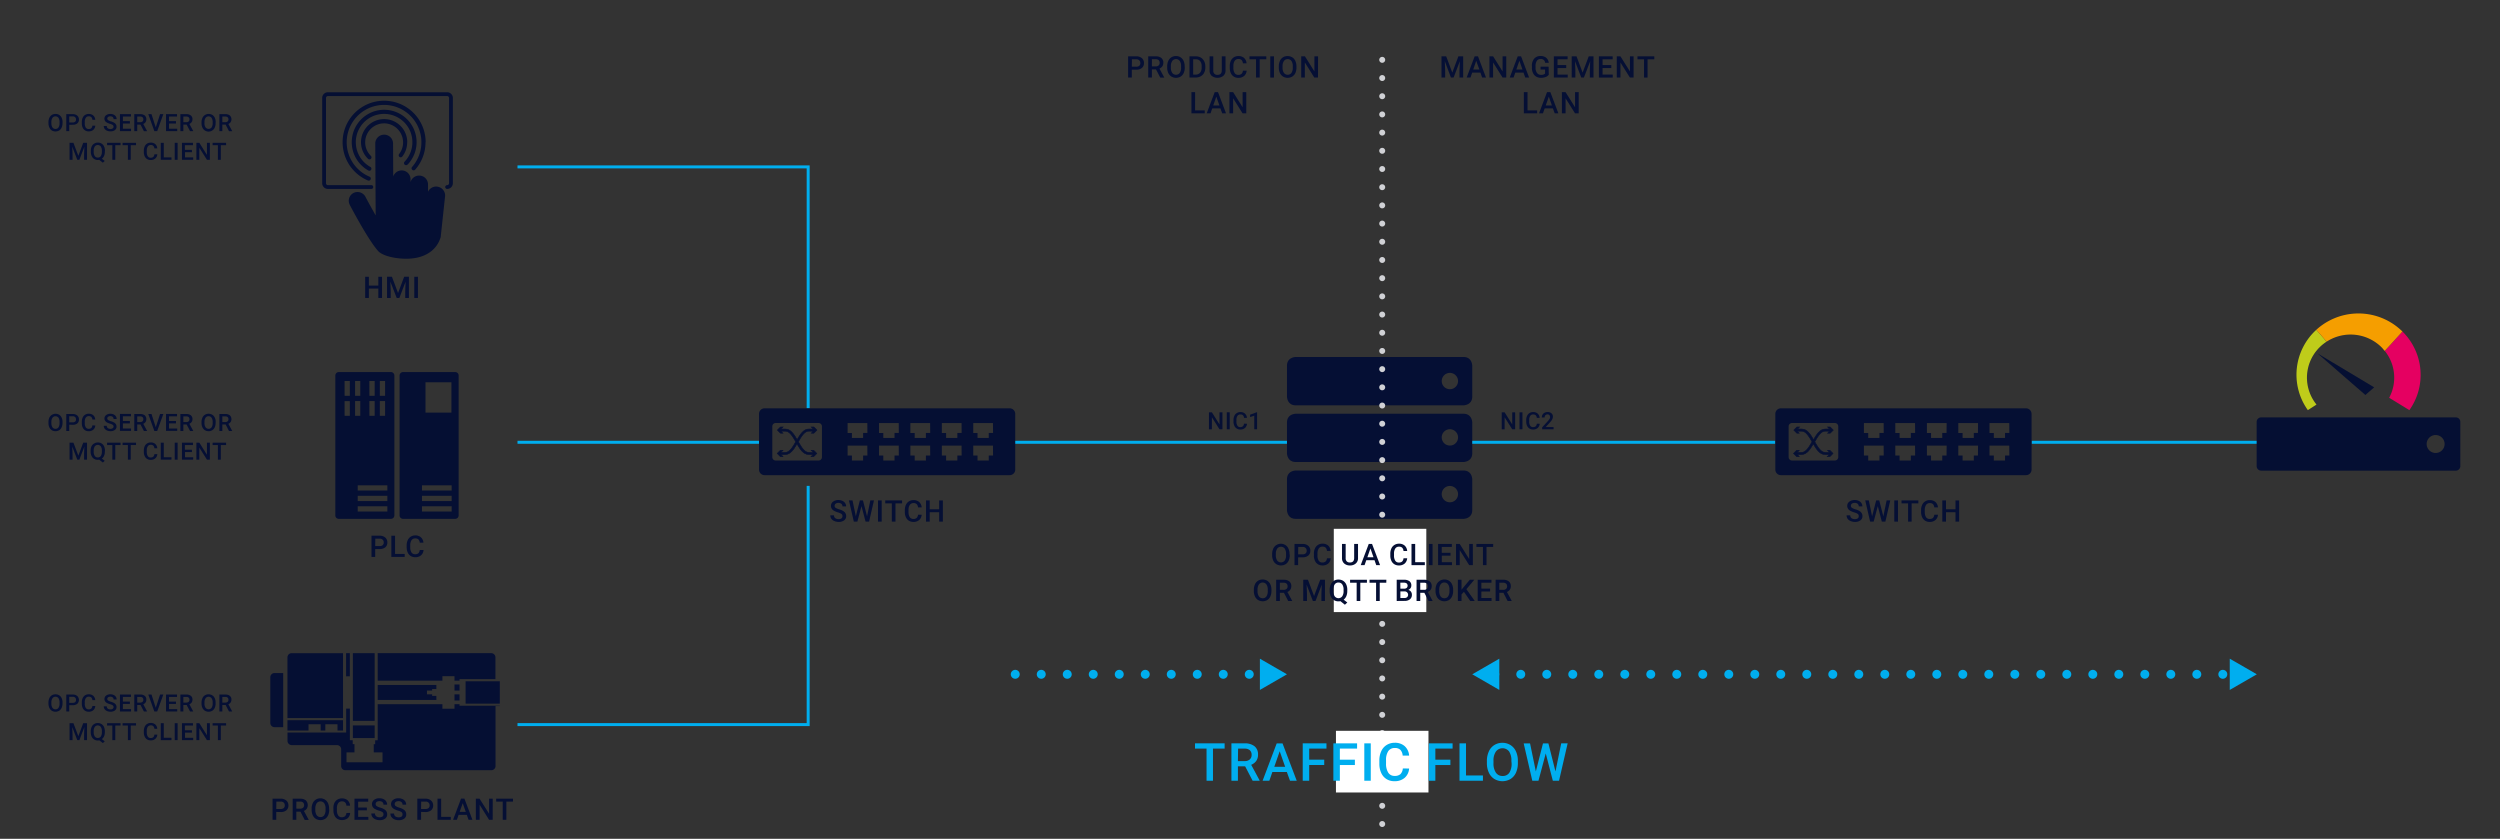 <svg xmlns="http://www.w3.org/2000/svg" xmlns:xlink="http://www.w3.org/1999/xlink" viewBox="0 0 1114.34 373.88"><rect x="0" y="0" width="1114.34" height="373.88" fill="#333333" stroke="none"/><defs><style>.cls-1,.cls-14,.cls-4,.cls-5{fill:none;}.cls-13,.cls-2{fill:#050f33;}.cls-3{fill:#050f34;}.cls-14,.cls-4{stroke:#00aeef;}.cls-4{stroke-width:1.33px;}.cls-5{stroke:#d0d1d5;stroke-width:2.66px;stroke-dasharray:0 8.11;}.cls-14,.cls-5{stroke-linecap:round;stroke-linejoin:round;}.cls-6{fill:#fff;}.cls-7{fill:#00aeef;}.cls-8{clip-path:url(#clip-path);}.cls-9{fill:#bfcc1a;}.cls-10{fill:#e50061;}.cls-11{fill:#e5007d;}.cls-12{fill:#f59e00;}.cls-13{stroke:#050f34;stroke-miterlimit:10;stroke-width:0.25px;}.cls-14{stroke-width:3.99px;stroke-dasharray:0 11.59;}</style><clipPath id="clip-path"><rect class="cls-1" x="1005.95" y="139.72" width="90.69" height="70.03"/></clipPath></defs><g id="_2" data-name="2"><path class="cls-2" d="M194.51,303.41h2.69v-2h5.38v2h2.25v-.69h16V293a1.87,1.87,0,0,0-1.88-1.87H168.35v12.27Z"/><polygon class="cls-2" points="192.62 309.49 190.31 309.49 190.31 307.81 192.62 307.81 192.62 307.13 194.51 307.13 194.51 305.31 168.35 305.31 168.35 312 194.51 312 194.51 310.18 192.62 310.18 192.62 309.49"/><rect class="cls-2" x="157.28" y="291.14" width="9.72" height="30.18"/><rect class="cls-2" x="202.58" y="305.09" width="2.25" height="2.73"/><rect class="cls-2" x="157.28" y="323.34" width="9.72" height="5.64"/><rect class="cls-2" x="202.58" y="309.5" width="2.25" height="2.73"/><path class="cls-2" d="M204.83,314.58v-.68h-2.25v2H197.2v-2H168.35v16.05h-1.12v1.76h-.64v3.66h3.92v4.39H154.45v-4.39H158V331.7h-.78v-1.76h-1.27V315.85h-1.66v10.68h0v0H128.15v3.72a1.87,1.87,0,0,0,1.87,1.87h20.17a1.88,1.88,0,0,1,1.88,1.88v7.45a1.87,1.87,0,0,0,1.87,1.87H219a1.88,1.88,0,0,0,1.88-1.87V314.73h1.91v-.15H204.83Z"/><rect class="cls-2" x="207.53" y="303.67" width="15.25" height="9.97"/><polygon class="cls-2" points="128.13 325.63 137.52 325.63 137.52 322.83 142.93 322.83 142.93 325.63 145.01 325.63 145.01 322.83 150.43 322.83 150.43 325.63 152.9 325.63 152.9 321.02 128.13 321.02 128.13 325.63"/><path class="cls-2" d="M126.23,300h-3.86a1.88,1.88,0,0,0-1.88,1.88v20.38a1.88,1.88,0,0,0,1.88,1.87h3.86Z"/><rect class="cls-2" x="154.26" y="291.14" width="1.67" height="10.32"/><path class="cls-2" d="M128.13,320.07H152.9V291.14H130a1.87,1.87,0,0,0-1.87,1.87v5.11s0,.07,0,.11Z"/><g id="server"><path class="cls-3" d="M649.91,169.9a3.64,3.64,0,1,1-3.63-3.69,3.66,3.66,0,0,1,3.63,3.69m6.33,6.84V163.06s0-3.94-3.93-3.94H577.58s-3.93,0-3.93,3.94v13.68s0,3.93,3.93,3.93h74.73s3.93,0,3.93-3.93M649.91,195a3.64,3.64,0,1,1-3.63-3.68,3.66,3.66,0,0,1,3.63,3.68m6.33,7V188.36s0-3.94-3.93-3.94H577.58s-3.93,0-3.93,3.94V202s0,3.93,3.93,3.93h74.73s3.93,0,3.93-3.93m-6.33,18.29a3.64,3.64,0,1,1-3.63-3.68,3.66,3.66,0,0,1,3.63,3.68m6.33,7V213.66s0-3.94-3.93-3.94H577.58s-3.93,0-3.93,3.94v13.68s0,3.93,3.93,3.93h74.73s3.93,0,3.93-3.93"/></g><g id="Linien"><line class="cls-4" x1="905.54" y1="197.14" x2="1033.47" y2="197.14"/><line class="cls-4" x1="656.24" y1="197.14" x2="791.33" y2="197.14"/><line class="cls-4" x1="449.73" y1="197.14" x2="573.65" y2="197.14"/><line class="cls-4" x1="230.67" y1="197.14" x2="341.24" y2="197.14"/><polyline class="cls-4" points="230.67 74.39 360.23 74.39 360.23 182.01"/><polyline class="cls-4" points="230.67 322.98 360.23 322.98 360.23 216.57"/><line class="cls-5" x1="616.1" y1="26.67" x2="616.1" y2="374.12"/></g><path class="cls-3" d="M375.51,230.07a1.16,1.16,0,0,0-.44-1,5.42,5.42,0,0,0-1.58-.68,7.76,7.76,0,0,1-1.82-.77,2.43,2.43,0,0,1-1.29-2.12,2.3,2.3,0,0,1,.93-1.88,3.8,3.8,0,0,1,2.42-.74,4.13,4.13,0,0,1,1.76.36,2.93,2.93,0,0,1,1.21,1,2.64,2.64,0,0,1,.45,1.49h-1.64a1.47,1.47,0,0,0-.47-1.15,1.9,1.9,0,0,0-1.32-.42,2,2,0,0,0-1.25.35,1.14,1.14,0,0,0-.45,1,1,1,0,0,0,.48.86,5.63,5.63,0,0,0,1.59.67,7.46,7.46,0,0,1,1.77.75,2.82,2.82,0,0,1,1,1,2.47,2.47,0,0,1,.31,1.27,2.26,2.26,0,0,1-.9,1.88,3.93,3.93,0,0,1-2.46.7,4.66,4.66,0,0,1-1.89-.38,3.23,3.23,0,0,1-1.34-1,2.62,2.62,0,0,1-.48-1.56h1.65a1.55,1.55,0,0,0,.53,1.25,2.36,2.36,0,0,0,1.53.44,2,2,0,0,0,1.29-.35A1.14,1.14,0,0,0,375.51,230.07Z"/><path class="cls-3" d="M386.48,230.17l1.45-7.12h1.63l-2.18,9.46h-1.57L384,225.6l-1.84,6.91h-1.58l-2.18-9.46H380l1.47,7.11,1.8-7.11h1.38Z"/><path class="cls-3" d="M393,232.51h-1.64v-9.46H393Z"/><path class="cls-3" d="M402.09,224.37h-2.95v8.14h-1.63v-8.14h-2.93v-1.32h7.51Z"/><path class="cls-3" d="M410.82,229.43a3.37,3.37,0,0,1-1.11,2.36,3.8,3.8,0,0,1-2.59.85,3.7,3.7,0,0,1-2-.54,3.51,3.51,0,0,1-1.32-1.52,5.32,5.32,0,0,1-.49-2.29v-.89a5.65,5.65,0,0,1,.47-2.36,3.61,3.61,0,0,1,1.36-1.57,3.79,3.79,0,0,1,2.05-.55,3.61,3.61,0,0,1,2.52.85,3.49,3.49,0,0,1,1.11,2.4h-1.63a2.33,2.33,0,0,0-.6-1.47,2,2,0,0,0-1.4-.46,1.92,1.92,0,0,0-1.64.79,3.88,3.88,0,0,0-.59,2.3v.84a4.13,4.13,0,0,0,.55,2.34,1.83,1.83,0,0,0,1.61.8,2.11,2.11,0,0,0,1.45-.43,2.25,2.25,0,0,0,.62-1.45Z"/><path class="cls-3" d="M420.27,232.51h-1.64v-4.2H414.4v4.2h-1.64v-9.46h1.64V227h4.23v-3.94h1.64Z"/><rect class="cls-6" x="595.48" y="325.75" width="41.24" height="27.49"/><path class="cls-7" d="M545.86,333.67h-5.19V348H537.8V333.67h-5.14v-2.33h13.2Z"/><path class="cls-7" d="M555,341.58h-3.22V348h-2.89V331.34h5.85a6.84,6.84,0,0,1,4.45,1.29,4.58,4.58,0,0,1,1.56,3.74,4.73,4.73,0,0,1-.8,2.8,5.13,5.13,0,0,1-2.25,1.73l3.74,6.93V348h-3.1Zm-3.22-2.33h3a3.32,3.32,0,0,0,2.29-.74,2.59,2.59,0,0,0,.82-2,2.73,2.73,0,0,0-.76-2.07,3.29,3.29,0,0,0-2.27-.75h-3Z"/><path class="cls-7" d="M573.59,344.11h-6.45L565.79,348h-3l6.28-16.64h2.6L578,348h-3ZM568,341.78h4.83l-2.42-6.91Z"/><path class="cls-7" d="M590.26,341h-6.7v7h-2.89V331.34h10.58v2.33h-7.69v4.95h6.7Z"/><path class="cls-7" d="M603.92,341h-6.7v7h-2.89V331.34H604.9v2.33h-7.68v4.95h6.7Z"/><path class="cls-7" d="M611,348h-2.88V331.34H611Z"/><path class="cls-7" d="M628.09,342.56a6,6,0,0,1-2,4.16,6.71,6.71,0,0,1-4.56,1.49,6.46,6.46,0,0,1-3.5-.94,6.2,6.2,0,0,1-2.34-2.68,9.64,9.64,0,0,1-.86-4V339a9.67,9.67,0,0,1,.84-4.15,6.24,6.24,0,0,1,2.39-2.77,6.66,6.66,0,0,1,3.61-1,6.45,6.45,0,0,1,4.43,1.49,6.28,6.28,0,0,1,2,4.23h-2.88a4.12,4.12,0,0,0-1.05-2.59,3.45,3.45,0,0,0-2.46-.8,3.37,3.37,0,0,0-2.9,1.38,7,7,0,0,0-1,4.05v1.47a7.35,7.35,0,0,0,1,4.12,3.21,3.21,0,0,0,2.83,1.42,3.73,3.73,0,0,0,2.56-.77,4,4,0,0,0,1.09-2.55Z"/><path class="cls-7" d="M646.49,341h-6.7v7H636.9V331.34h10.57v2.33h-7.68v4.95h6.7Z"/><path class="cls-7" d="M653.45,345.65H661V348H650.55V331.34h2.9Z"/><path class="cls-7" d="M676.57,340.09a10.28,10.28,0,0,1-.84,4.3,6.42,6.42,0,0,1-2.42,2.83,7.1,7.1,0,0,1-7.23,0,6.49,6.49,0,0,1-2.44-2.82,9.8,9.8,0,0,1-.88-4.21v-.94a10.07,10.07,0,0,1,.87-4.3,6.44,6.44,0,0,1,2.43-2.85,6.63,6.63,0,0,1,3.61-1,6.71,6.71,0,0,1,3.61,1,6.51,6.51,0,0,1,2.43,2.81,10,10,0,0,1,.86,4.27Zm-2.89-.86a7.31,7.31,0,0,0-1-4.24,3.69,3.69,0,0,0-5.9,0,7,7,0,0,0-1.08,4.15v1a7.2,7.2,0,0,0,1.07,4.25,3.45,3.45,0,0,0,3,1.49,3.4,3.4,0,0,0,3-1.46,7.39,7.39,0,0,0,1-4.28Z"/><path class="cls-7" d="M693.33,343.87l2.56-12.53h2.87L694.92,348h-2.77L689,335.83,685.75,348H683l-3.84-16.64H682l2.58,12.5,3.18-12.5h2.42Z"/><rect class="cls-6" x="594.52" y="235.71" width="41.24" height="37.12"/><path class="cls-3" d="M574.89,247.43a5.81,5.81,0,0,1-.48,2.44,3.59,3.59,0,0,1-1.38,1.61,4,4,0,0,1-4.1,0,3.63,3.63,0,0,1-1.39-1.6,5.5,5.5,0,0,1-.5-2.4V247a5.69,5.69,0,0,1,.49-2.44,3.64,3.64,0,0,1,1.39-1.62,3.68,3.68,0,0,1,2-.57,3.77,3.77,0,0,1,2,.56,3.56,3.56,0,0,1,1.38,1.6,5.71,5.71,0,0,1,.5,2.42Zm-1.65-.49a4.11,4.11,0,0,0-.59-2.41,2.1,2.1,0,0,0-3.35,0,4.09,4.09,0,0,0-.62,2.36v.55a4.14,4.14,0,0,0,.61,2.41,2.11,2.11,0,0,0,3.37,0,4.19,4.19,0,0,0,.58-2.43Z"/><path class="cls-3" d="M578.63,248.41v3.5H577v-9.46h3.62a3.68,3.68,0,0,1,2.52.83,2.78,2.78,0,0,1,.93,2.19,2.7,2.7,0,0,1-.91,2.16,3.82,3.82,0,0,1-2.56.78Zm0-1.33h2a2,2,0,0,0,1.34-.41,1.56,1.56,0,0,0,.46-1.19,1.65,1.65,0,0,0-.47-1.23,1.83,1.83,0,0,0-1.29-.47h-2Z"/><path class="cls-3" d="M593.16,248.83a3.41,3.41,0,0,1-1.11,2.37,3.84,3.84,0,0,1-2.59.84,3.78,3.78,0,0,1-2-.53,3.62,3.62,0,0,1-1.33-1.53,5.44,5.44,0,0,1-.48-2.29v-.88a5.61,5.61,0,0,1,.47-2.36,3.55,3.55,0,0,1,1.36-1.57,3.8,3.8,0,0,1,2-.56,3.66,3.66,0,0,1,2.52.85,3.53,3.53,0,0,1,1.11,2.4h-1.63a2.33,2.33,0,0,0-.6-1.47,2,2,0,0,0-1.4-.45,1.91,1.91,0,0,0-1.64.78,3.9,3.9,0,0,0-.59,2.3v.84a4.13,4.13,0,0,0,.55,2.34,1.81,1.81,0,0,0,1.61.81,2.13,2.13,0,0,0,1.45-.44,2.31,2.31,0,0,0,.62-1.45Z"/><path class="cls-3" d="M605.32,242.45v6.33a3,3,0,0,1-1,2.38,3.65,3.65,0,0,1-2.57.88,3.74,3.74,0,0,1-2.58-.86,3.13,3.13,0,0,1-1-2.41v-6.32h1.64v6.32a2,2,0,0,0,.48,1.45,1.88,1.88,0,0,0,1.41.5c1.27,0,1.9-.67,1.9-2v-6.27Z"/><path class="cls-3" d="M612.68,249.71H609l-.77,2.2h-1.71l3.58-9.46h1.47l3.58,9.46h-1.71Zm-3.2-1.32h2.74l-1.37-3.93Z"/><path class="cls-3" d="M627.23,248.83a3.46,3.46,0,0,1-1.12,2.37,3.82,3.82,0,0,1-2.59.84,3.72,3.72,0,0,1-2-.53A3.49,3.49,0,0,1,620.2,250a5.44,5.44,0,0,1-.49-2.29v-.88a5.61,5.61,0,0,1,.47-2.36,3.51,3.51,0,0,1,1.37-1.57,3.77,3.77,0,0,1,2.05-.56,3.69,3.69,0,0,1,2.52.85,3.62,3.62,0,0,1,1.11,2.4h-1.64a2.39,2.39,0,0,0-.59-1.47,2,2,0,0,0-1.4-.45,1.92,1.92,0,0,0-1.65.78,4,4,0,0,0-.59,2.3v.84a4.13,4.13,0,0,0,.55,2.34,1.82,1.82,0,0,0,1.61.81,2.11,2.11,0,0,0,1.45-.44,2.25,2.25,0,0,0,.62-1.45Z"/><path class="cls-3" d="M630.8,250.59h4.3v1.32h-5.94v-9.46h1.64Z"/><path class="cls-3" d="M638.55,251.91h-1.64v-9.46h1.64Z"/><path class="cls-3" d="M646.55,247.69h-3.89v2.9h4.54v1.32H641v-9.46h6.14v1.33h-4.5v2.61h3.89Z"/><path class="cls-3" d="M656.51,251.91h-1.64l-4.22-6.71v6.71H649v-9.46h1.64l4.23,6.74v-6.74h1.63Z"/><path class="cls-3" d="M665.55,243.78H662.6v8.13H661v-8.13h-2.92v-1.33h7.5Z"/><path class="cls-3" d="M566.73,263.4a5.76,5.76,0,0,1-.48,2.43,3.71,3.71,0,0,1-1.37,1.62,4.05,4.05,0,0,1-4.11,0,3.72,3.72,0,0,1-1.39-1.61,5.64,5.64,0,0,1-.5-2.39v-.54a5.87,5.87,0,0,1,.49-2.44,3.75,3.75,0,0,1,1.39-1.62,4.06,4.06,0,0,1,4.1,0,3.74,3.74,0,0,1,1.38,1.6,5.79,5.79,0,0,1,.49,2.43Zm-1.64-.5a4.1,4.1,0,0,0-.6-2.41,2.09,2.09,0,0,0-3.35,0,4,4,0,0,0-.61,2.36v.55a4.17,4.17,0,0,0,.6,2.41,2,2,0,0,0,1.69.85,1.94,1.94,0,0,0,1.68-.83,4.23,4.23,0,0,0,.59-2.43Z"/><path class="cls-3" d="M572.31,264.24h-1.83v3.64h-1.65v-9.46h3.33a3.89,3.89,0,0,1,2.53.73,2.61,2.61,0,0,1,.89,2.13,2.71,2.71,0,0,1-.46,1.59,2.9,2.9,0,0,1-1.28,1l2.13,3.94v.09h-1.76Zm-1.83-1.33h1.69a1.9,1.9,0,0,0,1.3-.41,1.48,1.48,0,0,0,.46-1.15,1.56,1.56,0,0,0-.43-1.18,1.88,1.88,0,0,0-1.29-.43h-1.73Z"/><path class="cls-3" d="M583,258.42l2.73,7.25,2.72-7.25h2.13v9.46H589v-3.12l.16-4.17-2.79,7.29h-1.18l-2.78-7.28.16,4.16v3.12H580.9v-9.46Z"/><path class="cls-3" d="M600.53,263.4a5.86,5.86,0,0,1-.42,2.32,3.9,3.9,0,0,1-1.2,1.57l1.63,1.26-1.07,1-2-1.59a3.89,3.89,0,0,1-.85.09,3.85,3.85,0,0,1-2.05-.56,3.72,3.72,0,0,1-1.39-1.61,5.63,5.63,0,0,1-.49-2.39v-.54a5.72,5.72,0,0,1,.49-2.44,3.61,3.61,0,0,1,3.42-2.18,3.86,3.86,0,0,1,2.07.55,3.74,3.74,0,0,1,1.38,1.6,5.79,5.79,0,0,1,.49,2.43Zm-1.65-.5a4.1,4.1,0,0,0-.6-2.42,2,2,0,0,0-1.69-.83,1.94,1.94,0,0,0-1.66.84,4,4,0,0,0-.61,2.35v.56a4.12,4.12,0,0,0,.6,2.39,2.1,2.1,0,0,0,3.37,0,4.15,4.15,0,0,0,.59-2.43Z"/><path class="cls-3" d="M609.29,259.74h-2.95v8.14h-1.63v-8.14h-2.93v-1.32h7.51Z"/><path class="cls-3" d="M617.92,259.74H615v8.14h-1.63v-8.14h-2.92v-1.32h7.5Z"/><path class="cls-3" d="M622.56,267.88v-9.46h3.24a3.94,3.94,0,0,1,2.44.64,2.27,2.27,0,0,1,.84,1.92,2.09,2.09,0,0,1-.35,1.17,2.34,2.34,0,0,1-1,.8,2.09,2.09,0,0,1,1.19.79,2.26,2.26,0,0,1,.41,1.38,2.5,2.5,0,0,1-.85,2,3.69,3.69,0,0,1-2.45.72Zm1.64-5.48h1.61a1.83,1.83,0,0,0,1.2-.35,1.4,1.4,0,0,0,0-2,2,2,0,0,0-1.24-.32h-1.6Zm0,1.21v2.94H626a1.74,1.74,0,0,0,1.21-.38,1.5,1.5,0,0,0-1.07-2.56Z"/><path class="cls-3" d="M634.89,264.24h-1.83v3.64h-1.65v-9.46h3.33a3.89,3.89,0,0,1,2.53.73,2.61,2.61,0,0,1,.89,2.13,2.71,2.71,0,0,1-.46,1.59,2.9,2.9,0,0,1-1.28,1l2.13,3.94v.09h-1.76Zm-1.83-1.33h1.69a1.9,1.9,0,0,0,1.3-.41,1.48,1.48,0,0,0,.46-1.15,1.56,1.56,0,0,0-.43-1.18,1.88,1.88,0,0,0-1.29-.43h-1.73Z"/><path class="cls-3" d="M647.72,263.4a5.76,5.76,0,0,1-.48,2.43,3.67,3.67,0,0,1-1.38,1.62,4,4,0,0,1-4.1,0,3.66,3.66,0,0,1-1.39-1.61,5.49,5.49,0,0,1-.5-2.39v-.54a5.72,5.72,0,0,1,.49-2.44,3.88,3.88,0,0,1,5.48-1.63,3.61,3.61,0,0,1,1.38,1.6,5.79,5.79,0,0,1,.5,2.43Zm-1.65-.5a4.11,4.11,0,0,0-.59-2.41,2,2,0,0,0-1.69-.84,1.92,1.92,0,0,0-1.66.84,4,4,0,0,0-.62,2.36v.55a4.17,4.17,0,0,0,.61,2.41,2,2,0,0,0,1.69.85,2,2,0,0,0,1.68-.83,4.24,4.24,0,0,0,.58-2.43Z"/><path class="cls-3" d="M652.54,263.79l-1.08,1.14v2.95h-1.64v-9.46h1.64v4.44l.91-1.13,2.77-3.31h2l-3.52,4.19,3.72,5.27h-2Z"/><path class="cls-3" d="M664.19,263.66H660.3v2.89h4.54v1.33h-6.18v-9.46h6.14v1.32h-4.5v2.62h3.89Z"/><path class="cls-3" d="M670.12,264.24h-1.83v3.64h-1.64v-9.46H670a3.87,3.87,0,0,1,2.53.73,2.61,2.61,0,0,1,.89,2.13,2.64,2.64,0,0,1-.46,1.59,2.87,2.87,0,0,1-1.27,1l2.12,3.94v.09H672Zm-1.83-1.33H670a1.88,1.88,0,0,0,1.3-.41,1.48,1.48,0,0,0,.47-1.15,1.56,1.56,0,0,0-.44-1.18,1.84,1.84,0,0,0-1.28-.43h-1.74Z"/><path class="cls-3" d="M167.24,244.73v3.51h-1.65v-9.46h3.62a3.66,3.66,0,0,1,2.52.83,2.78,2.78,0,0,1,.93,2.18,2.69,2.69,0,0,1-.91,2.17,3.87,3.87,0,0,1-2.56.77Zm0-1.32h2a1.92,1.92,0,0,0,1.34-.42,1.5,1.5,0,0,0,.46-1.19,1.63,1.63,0,0,0-.47-1.22,1.74,1.74,0,0,0-1.28-.47h-2Z"/><path class="cls-3" d="M176.09,246.91h4.29v1.33h-5.94v-9.46h1.65Z"/><path class="cls-3" d="M188.79,245.16a3.38,3.38,0,0,1-1.12,2.36,3.78,3.78,0,0,1-2.59.85,3.66,3.66,0,0,1-2-.54,3.47,3.47,0,0,1-1.33-1.52,5.63,5.63,0,0,1-.49-2.29v-.89a5.42,5.42,0,0,1,.48-2.35,3.52,3.52,0,0,1,1.36-1.58,3.77,3.77,0,0,1,2-.55,3.64,3.64,0,0,1,2.52.85,3.49,3.49,0,0,1,1.11,2.4h-1.64a2.28,2.28,0,0,0-.59-1.47,2,2,0,0,0-1.4-.45,1.93,1.93,0,0,0-1.65.78,4,4,0,0,0-.59,2.3v.84a4.21,4.21,0,0,0,.55,2.34,1.83,1.83,0,0,0,1.61.8,2.14,2.14,0,0,0,1.46-.43,2.25,2.25,0,0,0,.61-1.45Z"/><path class="cls-3" d="M170.28,132.82h-1.64v-4.2h-4.23v4.2h-1.64v-9.46h1.64v3.94h4.23v-3.94h1.64Z"/><path class="cls-3" d="M174.7,123.36l2.72,7.25,2.73-7.25h2.12v9.46h-1.64V129.7l.17-4.17-2.8,7.29h-1.17L174,125.54l.16,4.16v3.12h-1.64v-9.46Z"/><path class="cls-3" d="M186.29,132.82h-1.63v-9.46h1.63Z"/><path class="cls-3" d="M27.86,188.52a4.59,4.59,0,0,1-.39,1.95,2.89,2.89,0,0,1-1.09,1.29,3.23,3.23,0,0,1-3.29,0A3,3,0,0,1,22,190.48a4.51,4.51,0,0,1-.4-1.92v-.43a4.62,4.62,0,0,1,.39-1.95,3.09,3.09,0,0,1,4.39-1.3,2.83,2.83,0,0,1,1.1,1.28,4.51,4.51,0,0,1,.4,1.94Zm-1.32-.4a3.24,3.24,0,0,0-.47-1.92,1.68,1.68,0,0,0-2.68,0,3.22,3.22,0,0,0-.49,1.89v.44a3.34,3.34,0,0,0,.48,1.93,1.59,1.59,0,0,0,1.35.68,1.53,1.53,0,0,0,1.34-.67,3.29,3.29,0,0,0,.47-1.94Z"/><path class="cls-3" d="M30.86,189.3v2.8H29.54v-7.56h2.9a2.93,2.93,0,0,1,2,.66A2.21,2.21,0,0,1,35.2,187a2.16,2.16,0,0,1-.73,1.73,3.1,3.1,0,0,1-2,.62Zm0-1.06h1.58a1.57,1.57,0,0,0,1.07-.33,1.24,1.24,0,0,0,.37-1,1.33,1.33,0,0,0-.38-1,1.42,1.42,0,0,0-1-.37H30.86Z"/><path class="cls-3" d="M42.48,189.64a2.74,2.74,0,0,1-.89,1.89,3.06,3.06,0,0,1-2.08.68,2.91,2.91,0,0,1-1.59-.43,2.81,2.81,0,0,1-1.06-1.22,4.4,4.4,0,0,1-.39-1.83V188a4.37,4.37,0,0,1,.38-1.89,2.86,2.86,0,0,1,1.09-1.26,3,3,0,0,1,1.63-.44,2.94,2.94,0,0,1,2,.68,2.81,2.81,0,0,1,.89,1.92H41.17a1.82,1.82,0,0,0-.48-1.17,1.76,1.76,0,0,0-2.43.26,3.06,3.06,0,0,0-.47,1.84v.67a3.25,3.25,0,0,0,.44,1.87,1.45,1.45,0,0,0,1.28.65,1.72,1.72,0,0,0,1.17-.35,1.82,1.82,0,0,0,.49-1.16Z"/><path class="cls-3" d="M50.62,190.16a.92.92,0,0,0-.35-.77,4,4,0,0,0-1.26-.55,6.22,6.22,0,0,1-1.46-.61,2,2,0,0,1-1-1.7,1.84,1.84,0,0,1,.74-1.5,3,3,0,0,1,1.94-.6,3.38,3.38,0,0,1,1.41.29,2.46,2.46,0,0,1,1,.83,2.19,2.19,0,0,1,.35,1.2H50.62a1.15,1.15,0,0,0-.37-.92,1.5,1.5,0,0,0-1.06-.34,1.55,1.55,0,0,0-1,.28.9.9,0,0,0-.36.76.84.84,0,0,0,.39.7,4.44,4.44,0,0,0,1.26.53,6,6,0,0,1,1.42.6,2.25,2.25,0,0,1,.79.77,2.08,2.08,0,0,1,.25,1,1.78,1.78,0,0,1-.73,1.5,3.16,3.16,0,0,1-2,.56,3.61,3.61,0,0,1-1.51-.31,2.64,2.64,0,0,1-1.07-.83,2.15,2.15,0,0,1-.38-1.25H47.6a1.24,1.24,0,0,0,.42,1,1.91,1.91,0,0,0,1.22.35,1.61,1.61,0,0,0,1-.28A.88.88,0,0,0,50.62,190.16Z"/><path class="cls-3" d="M57.89,188.73H54.78V191h3.63v1.06H53.46v-7.56h4.91v1.06H54.78v2.09h3.11Z"/><path class="cls-3" d="M62.63,189.19H61.17v2.91H59.85v-7.56h2.67a3.12,3.12,0,0,1,2,.58,2.39,2.39,0,0,1,.34,3,2.34,2.34,0,0,1-1,.79l1.7,3.15v.06H64.15Zm-1.46-1.06h1.35a1.53,1.53,0,0,0,1-.33,1.16,1.16,0,0,0,.37-.92,1.25,1.25,0,0,0-.34-.94,1.45,1.45,0,0,0-1-.34H61.17Z"/><path class="cls-3" d="M69.43,190.46l1.92-5.92H72.8l-2.73,7.56H68.8l-2.71-7.56h1.44Z"/><path class="cls-3" d="M78.44,188.73h-3.1V191H79v1.06H74v-7.56h4.91v1.06H75.34v2.09h3.1Z"/><path class="cls-3" d="M83.19,189.19H81.73v2.91H80.41v-7.56h2.66a3.08,3.08,0,0,1,2,.58,2.09,2.09,0,0,1,.72,1.71,2.17,2.17,0,0,1-.37,1.27,2.4,2.4,0,0,1-1,.79l1.7,3.15v.06H84.71Zm-1.46-1.06h1.35a1.53,1.53,0,0,0,1-.33,1.16,1.16,0,0,0,.37-.92,1.25,1.25,0,0,0-.34-.94,1.46,1.46,0,0,0-1-.34H81.73Z"/><path class="cls-3" d="M96.1,188.52a4.59,4.59,0,0,1-.38,1.95,2.91,2.91,0,0,1-1.1,1.29,3.21,3.21,0,0,1-3.28,0,3,3,0,0,1-1.12-1.28,4.51,4.51,0,0,1-.39-1.92v-.43a4.62,4.62,0,0,1,.39-1.95A2.9,2.9,0,0,1,93,184.43a3,3,0,0,1,1.64.45,2.85,2.85,0,0,1,1.11,1.28,4.51,4.51,0,0,1,.39,1.94Zm-1.31-.4a3.24,3.24,0,0,0-.48-1.92,1.53,1.53,0,0,0-1.35-.67,1.56,1.56,0,0,0-1.33.66,3.29,3.29,0,0,0-.49,1.89v.44a3.26,3.26,0,0,0,.49,1.93,1.56,1.56,0,0,0,1.35.68,1.53,1.53,0,0,0,1.34-.67,3.37,3.37,0,0,0,.47-1.94Z"/><path class="cls-3" d="M100.57,189.19H99.1v2.91H97.79v-7.56h2.66a3.12,3.12,0,0,1,2,.58,2.39,2.39,0,0,1,.34,3,2.34,2.34,0,0,1-1,.79l1.7,3.15v.06h-1.41Zm-1.47-1.06h1.35a1.51,1.51,0,0,0,1-.33,1.17,1.17,0,0,0,.38-.92,1.25,1.25,0,0,0-.35-.94,1.43,1.43,0,0,0-1-.34H99.1Z"/><path class="cls-3" d="M32.73,197.31l2.19,5.8,2.17-5.8h1.7v7.57H37.48v-2.5l.13-3.33-2.23,5.83h-.94l-2.23-5.83.13,3.33v2.5H31v-7.57Z"/><path class="cls-3" d="M46.73,201.29a4.58,4.58,0,0,1-.34,1.86,3,3,0,0,1-1,1.25l1.3,1-.86.77-1.61-1.28a2.9,2.9,0,0,1-.68.07,3,3,0,0,1-1.63-.45,3,3,0,0,1-1.11-1.28,4.31,4.31,0,0,1-.4-1.92v-.42a4.66,4.66,0,0,1,.39-2A2.88,2.88,0,0,1,42,197.66a3.24,3.24,0,0,1,3.28,0,2.9,2.9,0,0,1,1.11,1.28,4.54,4.54,0,0,1,.39,1.94Zm-1.32-.39a3.26,3.26,0,0,0-.48-1.94,1.69,1.69,0,0,0-2.68,0,3.29,3.29,0,0,0-.49,1.89v.44a3.32,3.32,0,0,0,.48,1.92,1.55,1.55,0,0,0,1.35.69,1.53,1.53,0,0,0,1.35-.67,3.37,3.37,0,0,0,.47-1.94Z"/><path class="cls-3" d="M53.74,198.37H51.38v6.51H50.07v-6.51H47.73v-1.06h6Z"/><path class="cls-3" d="M60.64,198.37H58.28v6.51H57v-6.51H54.64v-1.06h6Z"/><path class="cls-3" d="M70.12,202.41a2.7,2.7,0,0,1-.89,1.89,3.05,3.05,0,0,1-2.07.68,2.93,2.93,0,0,1-1.6-.43,2.82,2.82,0,0,1-1.06-1.22,4.33,4.33,0,0,1-.39-1.83v-.71a4.44,4.44,0,0,1,.38-1.88,2.81,2.81,0,0,1,1.09-1.26,3,3,0,0,1,1.64-.44,3,3,0,0,1,2,.67,2.84,2.84,0,0,1,.88,1.92H68.81a1.87,1.87,0,0,0-.47-1.17,1.59,1.59,0,0,0-1.12-.36,1.56,1.56,0,0,0-1.32.62,3.21,3.21,0,0,0-.47,1.84v.67a3.37,3.37,0,0,0,.44,1.88,1.45,1.45,0,0,0,1.29.64,1.71,1.71,0,0,0,1.16-.35,1.77,1.77,0,0,0,.49-1.16Z"/><path class="cls-3" d="M73,203.82h3.43v1.06H71.67v-7.57H73Z"/><path class="cls-3" d="M79.18,204.88H77.87v-7.57h1.31Z"/><path class="cls-3" d="M85.58,201.5H82.47v2.32h3.64v1.06h-5v-7.57h4.91v1.06h-3.6v2.09h3.11Z"/><path class="cls-3" d="M93.54,204.88H92.23l-3.38-5.37v5.37H87.54v-7.57h1.31l3.39,5.39v-5.39h1.3Z"/><path class="cls-3" d="M100.79,198.37H98.43v6.51H97.12v-6.51H94.78v-1.06h6Z"/><path class="cls-3" d="M27.86,54.87a4.59,4.59,0,0,1-.39,2,2.89,2.89,0,0,1-1.09,1.29,3.3,3.3,0,0,1-3.29,0A2.93,2.93,0,0,1,22,56.82a4.43,4.43,0,0,1-.4-1.91v-.43A4.59,4.59,0,0,1,22,52.53a3,3,0,0,1,1.11-1.3,3,3,0,0,1,1.64-.45,3.1,3.1,0,0,1,1.64.44,2.94,2.94,0,0,1,1.1,1.28,4.57,4.57,0,0,1,.4,1.94Zm-1.32-.4a3.3,3.3,0,0,0-.47-1.93,1.56,1.56,0,0,0-1.35-.67,1.53,1.53,0,0,0-1.33.67,3.18,3.18,0,0,0-.49,1.89v.44a3.28,3.28,0,0,0,.48,1.92,1.57,1.57,0,0,0,1.35.68,1.54,1.54,0,0,0,1.34-.66,3.29,3.29,0,0,0,.47-1.94Z"/><path class="cls-3" d="M30.86,55.64v2.81H29.54V50.88h2.9a2.93,2.93,0,0,1,2,.66,2.24,2.24,0,0,1,.75,1.75A2.2,2.2,0,0,1,34.47,55a3.1,3.1,0,0,1-2,.61Zm0-1.06h1.58a1.57,1.57,0,0,0,1.07-.33,1.22,1.22,0,0,0,.37-1,1.32,1.32,0,0,0-.38-1,1.47,1.47,0,0,0-1-.38H30.86Z"/><path class="cls-3" d="M42.48,56a2.78,2.78,0,0,1-.89,1.89,3.06,3.06,0,0,1-2.08.67,3,3,0,0,1-1.59-.42,2.87,2.87,0,0,1-1.06-1.22,4.41,4.41,0,0,1-.39-1.84v-.7a4.31,4.31,0,0,1,.38-1.89,2.86,2.86,0,0,1,1.09-1.26,3,3,0,0,1,1.63-.44,2.94,2.94,0,0,1,2,.68,2.81,2.81,0,0,1,.89,1.92H41.17a1.82,1.82,0,0,0-.48-1.18,1.55,1.55,0,0,0-1.12-.36,1.51,1.51,0,0,0-1.31.63,3,3,0,0,0-.47,1.84V55a3.25,3.25,0,0,0,.44,1.87,1.44,1.44,0,0,0,1.28.64,1.72,1.72,0,0,0,1.17-.34A1.84,1.84,0,0,0,41.17,56Z"/><path class="cls-3" d="M50.62,56.5a.93.93,0,0,0-.35-.77A4.06,4.06,0,0,0,49,55.19a6.2,6.2,0,0,1-1.46-.62,1.92,1.92,0,0,1-1-1.69,1.87,1.87,0,0,1,.74-1.51,3.05,3.05,0,0,1,1.94-.59,3.38,3.38,0,0,1,1.41.29,2.38,2.38,0,0,1,1,.83,2.18,2.18,0,0,1,.35,1.19H50.62a1.16,1.16,0,0,0-.37-.92,1.9,1.9,0,0,0-2.06-.05.89.89,0,0,0-.36.76.81.81,0,0,0,.39.69,4.14,4.14,0,0,0,1.26.54,5.31,5.31,0,0,1,1.42.6,2.25,2.25,0,0,1,.79.77,2,2,0,0,1,.25,1A1.81,1.81,0,0,1,51.21,58a3.16,3.16,0,0,1-2,.55,3.77,3.77,0,0,1-1.51-.3,2.58,2.58,0,0,1-1.07-.84,2.13,2.13,0,0,1-.38-1.25H47.6a1.23,1.23,0,0,0,.42,1,1.85,1.85,0,0,0,1.22.36,1.68,1.68,0,0,0,1-.28A.9.9,0,0,0,50.62,56.5Z"/><path class="cls-3" d="M57.89,55.07H54.78v2.32h3.63v1.06H53.46V50.88h4.91v1.06H54.78V54h3.11Z"/><path class="cls-3" d="M62.63,55.54H61.17v2.91H59.85V50.88h2.67a3.12,3.12,0,0,1,2,.59,2.38,2.38,0,0,1,.34,3,2.21,2.21,0,0,1-1,.79l1.7,3.15v.07H64.15Zm-1.46-1.06h1.35a1.53,1.53,0,0,0,1-.33,1.18,1.18,0,0,0,.37-.92,1.23,1.23,0,0,0-.34-.94,1.5,1.5,0,0,0-1-.35H61.17Z"/><path class="cls-3" d="M69.43,56.8l1.92-5.92H72.8l-2.73,7.57H68.8l-2.71-7.57h1.44Z"/><path class="cls-3" d="M78.44,55.07h-3.1v2.32H79v1.06H74V50.88h4.91v1.06H75.34V54h3.1Z"/><path class="cls-3" d="M83.19,55.54H81.73v2.91H80.41V50.88h2.66a3.08,3.08,0,0,1,2,.59,2.07,2.07,0,0,1,.72,1.7,2.14,2.14,0,0,1-.37,1.27,2.26,2.26,0,0,1-1,.79l1.7,3.15v.07H84.71Zm-1.46-1.06h1.35a1.53,1.53,0,0,0,1-.33,1.18,1.18,0,0,0,.37-.92,1.23,1.23,0,0,0-.34-.94,1.51,1.51,0,0,0-1-.35H81.73Z"/><path class="cls-3" d="M96.1,54.87a4.59,4.59,0,0,1-.38,2,2.91,2.91,0,0,1-1.1,1.29,3,3,0,0,1-4.4-1.29,4.43,4.43,0,0,1-.39-1.91v-.43a4.59,4.59,0,0,1,.39-1.95,2.91,2.91,0,0,1,1.11-1.3A3,3,0,0,1,93,50.78a3.07,3.07,0,0,1,1.64.44,3,3,0,0,1,1.11,1.28,4.57,4.57,0,0,1,.39,1.94Zm-1.31-.4a3.29,3.29,0,0,0-.48-1.93,1.67,1.67,0,0,0-2.68,0,3.25,3.25,0,0,0-.49,1.89v.44a3.21,3.21,0,0,0,.49,1.92,1.69,1.69,0,0,0,2.69,0,3.37,3.37,0,0,0,.47-1.94Z"/><path class="cls-3" d="M100.57,55.54H99.1v2.91H97.79V50.88h2.66a3.12,3.12,0,0,1,2,.59,2.38,2.38,0,0,1,.34,3,2.21,2.21,0,0,1-1,.79l1.7,3.15v.07h-1.41ZM99.1,54.48h1.35a1.51,1.51,0,0,0,1-.33,1.18,1.18,0,0,0,.38-.92,1.24,1.24,0,0,0-.35-.94,1.48,1.48,0,0,0-1-.35H99.1Z"/><path class="cls-3" d="M32.73,63.66l2.19,5.8,2.17-5.8h1.7v7.56H37.48V68.73l.13-3.34-2.23,5.83h-.94L32.21,65.4l.13,3.33v2.49H31V63.66Z"/><path class="cls-3" d="M46.73,67.64a4.61,4.61,0,0,1-.34,1.86,3,3,0,0,1-1,1.25l1.3,1-.86.77-1.61-1.27a3.55,3.55,0,0,1-.68.07A3,3,0,0,1,42,70.88a3,3,0,0,1-1.11-1.28,4.37,4.37,0,0,1-.4-1.92v-.43a4.59,4.59,0,0,1,.39-2A2.91,2.91,0,0,1,42,64a3.21,3.21,0,0,1,3.28,0,2.85,2.85,0,0,1,1.11,1.28,4.51,4.51,0,0,1,.39,1.94Zm-1.32-.4a3.29,3.29,0,0,0-.48-1.94,1.68,1.68,0,0,0-2.68,0,3.27,3.27,0,0,0-.49,1.89v.44a3.37,3.37,0,0,0,.48,1.92,1.55,1.55,0,0,0,1.35.69,1.53,1.53,0,0,0,1.35-.67,3.37,3.37,0,0,0,.47-1.94Z"/><path class="cls-3" d="M53.74,64.72H51.38v6.5H50.07v-6.5H47.73V63.66h6Z"/><path class="cls-3" d="M60.64,64.72H58.28v6.5H57v-6.5H54.64V63.66h6Z"/><path class="cls-3" d="M70.12,68.76a2.7,2.7,0,0,1-.89,1.89,3.05,3.05,0,0,1-2.07.68,3,3,0,0,1-1.6-.43,2.88,2.88,0,0,1-1.06-1.22,4.4,4.4,0,0,1-.39-1.83v-.71a4.49,4.49,0,0,1,.38-1.89A2.92,2.92,0,0,1,65.58,64a3.07,3.07,0,0,1,1.64-.44,3,3,0,0,1,2,.68,2.8,2.8,0,0,1,.88,1.92H68.81A1.9,1.9,0,0,0,68.34,65a1.59,1.59,0,0,0-1.12-.36,1.54,1.54,0,0,0-1.32.63,3.21,3.21,0,0,0-.47,1.84v.67a3.33,3.33,0,0,0,.44,1.87,1.46,1.46,0,0,0,1.29.65,1.71,1.71,0,0,0,1.16-.35,1.77,1.77,0,0,0,.49-1.16Z"/><path class="cls-3" d="M73,70.16h3.43v1.06H71.67V63.66H73Z"/><path class="cls-3" d="M79.18,71.22H77.87V63.66h1.31Z"/><path class="cls-3" d="M85.58,67.85H82.47v2.31h3.64v1.06h-5V63.66h4.91v1.06h-3.6v2.09h3.11Z"/><path class="cls-3" d="M93.54,71.22H92.23l-3.38-5.36v5.36H87.54V63.66h1.31l3.39,5.39V63.66h1.3Z"/><path class="cls-3" d="M100.79,64.72H98.43v6.5H97.12v-6.5H94.78V63.66h6Z"/><path class="cls-3" d="M27.86,313.56a4.59,4.59,0,0,1-.39,1.95,2.89,2.89,0,0,1-1.09,1.29,3.23,3.23,0,0,1-3.29,0A3,3,0,0,1,22,315.52a4.51,4.51,0,0,1-.4-1.92v-.43a4.59,4.59,0,0,1,.39-1.95,3,3,0,0,1,1.11-1.3,3.21,3.21,0,0,1,3.28,0,2.86,2.86,0,0,1,1.1,1.27,4.59,4.59,0,0,1,.4,1.95Zm-1.32-.4a3.3,3.3,0,0,0-.47-1.93,1.58,1.58,0,0,0-1.35-.67,1.56,1.56,0,0,0-1.33.67,3.22,3.22,0,0,0-.49,1.89v.44a3.28,3.28,0,0,0,.48,1.92,1.57,1.57,0,0,0,1.35.69,1.55,1.55,0,0,0,1.34-.67,3.29,3.29,0,0,0,.47-1.94Z"/><path class="cls-3" d="M30.86,314.34v2.8H29.54v-7.56h2.9a2.93,2.93,0,0,1,2,.66,2.42,2.42,0,0,1,0,3.48,3.1,3.1,0,0,1-2,.62Zm0-1.06h1.58a1.57,1.57,0,0,0,1.07-.33,1.24,1.24,0,0,0,.37-1,1.32,1.32,0,0,0-.38-1,1.42,1.42,0,0,0-1-.37H30.86Z"/><path class="cls-3" d="M42.48,314.68a2.74,2.74,0,0,1-.89,1.89,3.06,3.06,0,0,1-2.08.68,3,3,0,0,1-1.59-.43,2.81,2.81,0,0,1-1.06-1.22,4.41,4.41,0,0,1-.39-1.84v-.7a4.31,4.31,0,0,1,.38-1.89,2.86,2.86,0,0,1,1.09-1.26,3,3,0,0,1,1.63-.44,2.94,2.94,0,0,1,2,.68,2.81,2.81,0,0,1,.89,1.92H41.17a1.85,1.85,0,0,0-.48-1.18,1.55,1.55,0,0,0-1.12-.36,1.51,1.51,0,0,0-1.31.63,3.06,3.06,0,0,0-.47,1.84v.67a3.25,3.25,0,0,0,.44,1.87,1.45,1.45,0,0,0,1.28.65,1.72,1.72,0,0,0,1.17-.35,1.82,1.82,0,0,0,.49-1.16Z"/><path class="cls-3" d="M50.62,315.19a.93.93,0,0,0-.35-.77,4.06,4.06,0,0,0-1.26-.54,6.22,6.22,0,0,1-1.46-.61,2,2,0,0,1-1-1.7,1.87,1.87,0,0,1,.74-1.51,3.05,3.05,0,0,1,1.94-.59,3.38,3.38,0,0,1,1.41.29,2.38,2.38,0,0,1,1,.83,2.18,2.18,0,0,1,.35,1.19H50.62a1.18,1.18,0,0,0-.37-.92,1.9,1.9,0,0,0-2.06-.05.89.89,0,0,0-.36.76.81.81,0,0,0,.39.69,4.14,4.14,0,0,0,1.26.54,5.65,5.65,0,0,1,1.42.6,2.25,2.25,0,0,1,.79.77,2,2,0,0,1,.25,1,1.8,1.8,0,0,1-.73,1.51,3.16,3.16,0,0,1-2,.56,3.61,3.61,0,0,1-1.51-.31,2.58,2.58,0,0,1-1.07-.84,2.1,2.1,0,0,1-.38-1.24H47.6a1.22,1.22,0,0,0,.42,1,1.85,1.85,0,0,0,1.22.36,1.68,1.68,0,0,0,1-.28A.9.9,0,0,0,50.62,315.19Z"/><path class="cls-3" d="M57.89,313.76H54.78v2.32h3.63v1.06H53.46v-7.56h4.91v1.06H54.78v2.08h3.11Z"/><path class="cls-3" d="M62.63,314.23H61.17v2.91H59.85v-7.56h2.67a3.12,3.12,0,0,1,2,.58,2.1,2.1,0,0,1,.71,1.7,2.13,2.13,0,0,1-.37,1.28,2.25,2.25,0,0,1-1,.78l1.7,3.16v.06H64.15Zm-1.46-1.06h1.35a1.53,1.53,0,0,0,1-.33,1.18,1.18,0,0,0,.37-.92,1.23,1.23,0,0,0-.34-.94,1.45,1.45,0,0,0-1-.34H61.17Z"/><path class="cls-3" d="M69.43,315.49l1.92-5.91H72.8l-2.73,7.56H68.8l-2.71-7.56h1.44Z"/><path class="cls-3" d="M78.44,313.76h-3.1v2.32H79v1.06H74v-7.56h4.91v1.06H75.34v2.08h3.1Z"/><path class="cls-3" d="M83.19,314.23H81.73v2.91H80.41v-7.56h2.66a3.08,3.08,0,0,1,2,.58,2.08,2.08,0,0,1,.72,1.7,2.2,2.2,0,0,1-.37,1.28,2.31,2.31,0,0,1-1,.78l1.7,3.16v.06H84.71Zm-1.46-1.06h1.35a1.53,1.53,0,0,0,1-.33,1.18,1.18,0,0,0,.37-.92,1.23,1.23,0,0,0-.34-.94,1.46,1.46,0,0,0-1-.34H81.73Z"/><path class="cls-3" d="M96.1,313.56a4.59,4.59,0,0,1-.38,1.95,2.91,2.91,0,0,1-1.1,1.29,3.21,3.21,0,0,1-3.28,0,3,3,0,0,1-1.12-1.28,4.51,4.51,0,0,1-.39-1.92v-.43a4.59,4.59,0,0,1,.39-1.95,2.91,2.91,0,0,1,1.11-1.3,3.2,3.2,0,0,1,3.27,0,2.88,2.88,0,0,1,1.11,1.27,4.59,4.59,0,0,1,.39,1.95Zm-1.31-.4a3.29,3.29,0,0,0-.48-1.93,1.67,1.67,0,0,0-2.68,0,3.29,3.29,0,0,0-.49,1.89v.44a3.21,3.21,0,0,0,.49,1.92,1.67,1.67,0,0,0,2.69,0,3.37,3.37,0,0,0,.47-1.94Z"/><path class="cls-3" d="M100.57,314.23H99.1v2.91H97.79v-7.56h2.66a3.12,3.12,0,0,1,2,.58,2.1,2.1,0,0,1,.71,1.7,2.13,2.13,0,0,1-.37,1.28,2.25,2.25,0,0,1-1,.78l1.7,3.16v.06h-1.41Zm-1.47-1.06h1.35a1.51,1.51,0,0,0,1-.33,1.18,1.18,0,0,0,.38-.92,1.24,1.24,0,0,0-.35-.94,1.43,1.43,0,0,0-1-.34H99.1Z"/><path class="cls-3" d="M32.73,322.35l2.19,5.8,2.17-5.8h1.7v7.56H37.48v-2.49l.13-3.34-2.23,5.83h-.94l-2.23-5.82.13,3.33v2.49H31v-7.56Z"/><path class="cls-3" d="M46.73,326.33a4.58,4.58,0,0,1-.34,1.86,3,3,0,0,1-1,1.25l1.3,1-.86.77L44.27,330a2.9,2.9,0,0,1-.68.07,3,3,0,0,1-1.63-.45,3,3,0,0,1-1.11-1.28,4.37,4.37,0,0,1-.4-1.92v-.43a4.65,4.65,0,0,1,.39-1.95,2.9,2.9,0,0,1,2.74-1.75,3,3,0,0,1,1.65.45A2.85,2.85,0,0,1,46.34,324a4.51,4.51,0,0,1,.39,1.94Zm-1.32-.4a3.25,3.25,0,0,0-.48-1.93,1.69,1.69,0,0,0-2.68,0,3.29,3.29,0,0,0-.49,1.89v.44a3.32,3.32,0,0,0,.48,1.92,1.55,1.55,0,0,0,1.35.69,1.53,1.53,0,0,0,1.35-.67,3.37,3.37,0,0,0,.47-1.94Z"/><path class="cls-3" d="M53.74,323.41H51.38v6.5H50.07v-6.5H47.73v-1.06h6Z"/><path class="cls-3" d="M60.64,323.41H58.28v6.5H57v-6.5H54.64v-1.06h6Z"/><path class="cls-3" d="M70.12,327.45a2.7,2.7,0,0,1-.89,1.89,3.05,3.05,0,0,1-2.07.68,2.93,2.93,0,0,1-1.6-.43,2.88,2.88,0,0,1-1.06-1.22,4.4,4.4,0,0,1-.39-1.83v-.71a4.52,4.52,0,0,1,.38-1.89,2.84,2.84,0,0,1,1.09-1.25,3,3,0,0,1,1.64-.45,3,3,0,0,1,2,.68,2.8,2.8,0,0,1,.88,1.92H68.81a1.87,1.87,0,0,0-.47-1.17,1.77,1.77,0,0,0-2.44.26,3.21,3.21,0,0,0-.47,1.84v.67a3.33,3.33,0,0,0,.44,1.87,1.46,1.46,0,0,0,1.29.65,1.71,1.71,0,0,0,1.16-.35,1.77,1.77,0,0,0,.49-1.16Z"/><path class="cls-3" d="M73,328.85h3.43v1.06H71.67v-7.56H73Z"/><path class="cls-3" d="M79.18,329.91H77.87v-7.56h1.31Z"/><path class="cls-3" d="M85.58,326.54H82.47v2.31h3.64v1.06h-5v-7.56h4.91v1.06h-3.6v2.09h3.11Z"/><path class="cls-3" d="M93.54,329.91H92.23l-3.38-5.36v5.36H87.54v-7.56h1.31l3.39,5.39v-5.39h1.3Z"/><path class="cls-3" d="M100.79,323.41H98.43v6.5H97.12v-6.5H94.78v-1.06h6Z"/><path class="cls-3" d="M504.49,31.06v3.51h-1.65V25.11h3.62a3.66,3.66,0,0,1,2.52.82,2.78,2.78,0,0,1,.93,2.19,2.66,2.66,0,0,1-.91,2.16,3.82,3.82,0,0,1-2.56.78Zm0-1.33h2a2,2,0,0,0,1.34-.41,1.51,1.51,0,0,0,.46-1.19,1.63,1.63,0,0,0-.47-1.23,1.82,1.82,0,0,0-1.28-.47h-2Z"/><path class="cls-3" d="M515.28,30.93h-1.84v3.64H511.8V25.11h3.33a3.84,3.84,0,0,1,2.52.73,2.58,2.58,0,0,1,.89,2.13,2.71,2.71,0,0,1-.45,1.59,3,3,0,0,1-1.28,1l2.12,3.94v.09h-1.76Zm-1.84-1.33h1.69a1.86,1.86,0,0,0,1.3-.42A1.46,1.46,0,0,0,516.9,28a1.56,1.56,0,0,0-.43-1.18,1.84,1.84,0,0,0-1.29-.43h-1.74Z"/><path class="cls-3" d="M528.1,30.08a5.81,5.81,0,0,1-.48,2.44,3.63,3.63,0,0,1-1.37,1.61,4,4,0,0,1-4.11,0,3.7,3.7,0,0,1-1.39-1.6,5.65,5.65,0,0,1-.49-2.4V29.6a5.72,5.72,0,0,1,.49-2.44,3.62,3.62,0,0,1,1.38-1.62,3.73,3.73,0,0,1,2-.56,3.81,3.81,0,0,1,2.05.55,3.61,3.61,0,0,1,1.38,1.6,5.76,5.76,0,0,1,.49,2.43Zm-1.64-.49a4.18,4.18,0,0,0-.59-2.41,2.1,2.1,0,0,0-3.36,0,4,4,0,0,0-.61,2.36v.54a4,4,0,0,0,.61,2.41,2.1,2.1,0,0,0,3.36,0,4.19,4.19,0,0,0,.59-2.43Z"/><path class="cls-3" d="M530.19,34.57V25.11H533a4.4,4.4,0,0,1,2.22.55,3.84,3.84,0,0,1,1.5,1.59,5,5,0,0,1,.54,2.35v.48a5,5,0,0,1-.54,2.36A3.72,3.72,0,0,1,535.19,34a4.6,4.6,0,0,1-2.27.56Zm1.65-8.14v6.81h1.07a2.46,2.46,0,0,0,2-.81,3.52,3.52,0,0,0,.71-2.31v-.53a3.6,3.6,0,0,0-.67-2.35,2.39,2.39,0,0,0-1.94-.81Z"/><path class="cls-3" d="M546.26,25.11v6.32a3.1,3.1,0,0,1-1,2.39,4.23,4.23,0,0,1-5.15,0,3.11,3.11,0,0,1-.95-2.41V25.11h1.64v6.31a2,2,0,0,0,.48,1.45,1.88,1.88,0,0,0,1.41.5c1.27,0,1.9-.67,1.9-2V25.11Z"/><path class="cls-3" d="M555.68,31.49a3.46,3.46,0,0,1-1.12,2.36,3.83,3.83,0,0,1-2.59.85,3.66,3.66,0,0,1-2-.54,3.59,3.59,0,0,1-1.33-1.52,5.68,5.68,0,0,1-.49-2.3v-.88a5.5,5.5,0,0,1,.48-2.36A3.55,3.55,0,0,1,550,25.53a3.77,3.77,0,0,1,2-.55,3.69,3.69,0,0,1,2.52.84,3.53,3.53,0,0,1,1.11,2.4H554a2.33,2.33,0,0,0-.59-1.47,2,2,0,0,0-1.4-.45,1.91,1.91,0,0,0-1.65.79,3.91,3.91,0,0,0-.59,2.29v.84a4.17,4.17,0,0,0,.55,2.34,1.82,1.82,0,0,0,1.61.81,2.14,2.14,0,0,0,1.46-.44,2.25,2.25,0,0,0,.61-1.44Z"/><path class="cls-3" d="M564.43,26.43h-2.94v8.14h-1.64V26.43h-2.92V25.11h7.5Z"/><path class="cls-3" d="M567.86,34.57h-1.64V25.11h1.64Z"/><path class="cls-3" d="M577.88,30.08a5.81,5.81,0,0,1-.48,2.44A3.63,3.63,0,0,1,576,34.13a4,4,0,0,1-4.11,0,3.7,3.7,0,0,1-1.39-1.6,5.65,5.65,0,0,1-.49-2.4V29.6a5.72,5.72,0,0,1,.49-2.44,3.56,3.56,0,0,1,1.38-1.62A3.71,3.71,0,0,1,574,25a3.81,3.81,0,0,1,2,.55,3.74,3.74,0,0,1,1.38,1.6,5.76,5.76,0,0,1,.49,2.43Zm-1.64-.49a4.18,4.18,0,0,0-.59-2.41,2.1,2.1,0,0,0-3.36,0,4,4,0,0,0-.61,2.36v.54a4,4,0,0,0,.61,2.41,2.1,2.1,0,0,0,3.36,0,4.19,4.19,0,0,0,.59-2.43Z"/><path class="cls-3" d="M587.48,34.57h-1.65l-4.21-6.72v6.72H580V25.11h1.65l4.23,6.73V25.11h1.63Z"/><path class="cls-3" d="M532.69,49.2H537v1.33h-5.94V41.07h1.64Z"/><path class="cls-3" d="M544,48.33h-3.66l-.77,2.2h-1.71l3.58-9.46h1.47l3.58,9.46h-1.71ZM540.79,47h2.74l-1.37-3.92Z"/><path class="cls-3" d="M555.51,50.53h-1.65l-4.21-6.71v6.71H548V41.07h1.65l4.23,6.74V41.07h1.63Z"/><path class="cls-3" d="M644.61,25.11l2.73,7.25,2.72-7.25h2.13v9.46h-1.64V31.45l.16-4.17-2.79,7.29h-1.18L644,27.28l.16,4.17v3.12h-1.64V25.11Z"/><path class="cls-3" d="M659.88,32.36h-3.67l-.76,2.21h-1.71l3.57-9.46h1.48l3.57,9.46h-1.71ZM656.67,31h2.75L658,27.11Z"/><path class="cls-3" d="M671.39,34.57h-1.64l-4.22-6.72v6.72h-1.64V25.11h1.64l4.23,6.73V25.11h1.63Z"/><path class="cls-3" d="M679.08,32.36h-3.66l-.77,2.21h-1.71l3.57-9.46H678l3.58,9.46h-1.72ZM675.88,31h2.74l-1.37-3.93Z"/><path class="cls-3" d="M690.34,33.34a3.15,3.15,0,0,1-1.42,1,5.83,5.83,0,0,1-2.07.35,4.05,4.05,0,0,1-2.1-.54,3.6,3.6,0,0,1-1.41-1.55,5.24,5.24,0,0,1-.52-2.34v-.74a5,5,0,0,1,1-3.35,3.56,3.56,0,0,1,2.86-1.2,3.79,3.79,0,0,1,2.51.78A3.38,3.38,0,0,1,690.34,28h-1.62a1.81,1.81,0,0,0-2-1.71,2,2,0,0,0-1.68.8,4,4,0,0,0-.59,2.32v.73a3.75,3.75,0,0,0,.65,2.37,2.12,2.12,0,0,0,1.79.85,2.4,2.4,0,0,0,1.8-.57V31h-2V29.71h3.58Z"/><path class="cls-3" d="M698.13,30.34h-3.88v2.9h4.54v1.33H692.6V25.11h6.14v1.32h-4.49V29h3.88Z"/><path class="cls-3" d="M702.71,25.11l2.72,7.25,2.73-7.25h2.12v9.46h-1.64V31.45l.17-4.17L706,34.57h-1.17l-2.79-7.29.16,4.17v3.12h-1.63V25.11Z"/><path class="cls-3" d="M718.21,30.34h-3.89v2.9h4.54v1.33h-6.18V25.11h6.14v1.32h-4.5V29h3.89Z"/><path class="cls-3" d="M728.15,34.57h-1.64l-4.22-6.72v6.72h-1.64V25.11h1.64l4.23,6.73V25.11h1.63Z"/><path class="cls-3" d="M737.38,26.43h-3v8.14H732.8V26.43h-2.92V25.11h7.5Z"/><path class="cls-3" d="M680.88,49.2h4.29v1.33h-5.94V41.07h1.65Z"/><path class="cls-3" d="M692.18,48.33h-3.67l-.76,2.2H686l3.57-9.46h1.48l3.58,9.46H693ZM689,47h2.74l-1.37-3.92Z"/><path class="cls-3" d="M703.69,50.53h-1.64l-4.22-6.71v6.71h-1.64V41.07h1.64l4.23,6.74V41.07h1.63Z"/><path class="cls-3" d="M828.5,230.07a1.15,1.15,0,0,0-.43-1,5.51,5.51,0,0,0-1.59-.68,7.94,7.94,0,0,1-1.82-.77,2.43,2.43,0,0,1-1.29-2.12,2.3,2.3,0,0,1,.93-1.88,3.82,3.82,0,0,1,2.42-.74,4.1,4.1,0,0,1,1.76.36,3,3,0,0,1,1.22,1,2.71,2.71,0,0,1,.44,1.49H828.5a1.46,1.46,0,0,0-.46-1.15,1.91,1.91,0,0,0-1.33-.42,2,2,0,0,0-1.25.35,1.13,1.13,0,0,0-.44,1,1,1,0,0,0,.48.86,5.54,5.54,0,0,0,1.58.67,7.11,7.11,0,0,1,1.77.75,2.85,2.85,0,0,1,1,1,2.57,2.57,0,0,1,.31,1.27,2.24,2.24,0,0,1-.91,1.88,3.89,3.89,0,0,1-2.46.7,4.64,4.64,0,0,1-1.88-.38,3.17,3.17,0,0,1-1.34-1,2.62,2.62,0,0,1-.48-1.56h1.64a1.53,1.53,0,0,0,.54,1.25,2.33,2.33,0,0,0,1.52.44,2,2,0,0,0,1.29-.35A1.11,1.11,0,0,0,828.5,230.07Z"/><path class="cls-3" d="M839.47,230.17l1.46-7.12h1.63l-2.18,9.46H838.8L837,225.6l-1.84,6.91h-1.58l-2.18-9.46H833l1.46,7.11,1.81-7.11h1.38Z"/><path class="cls-3" d="M846,232.51h-1.64v-9.46H846Z"/><path class="cls-3" d="M855.08,224.37h-3v8.14H850.5v-8.14h-2.92v-1.32h7.5Z"/><path class="cls-3" d="M863.82,229.43a3.42,3.42,0,0,1-1.12,2.36,3.78,3.78,0,0,1-2.59.85,3.66,3.66,0,0,1-2-.54,3.47,3.47,0,0,1-1.33-1.52,5.63,5.63,0,0,1-.49-2.29v-.89a5.5,5.5,0,0,1,.48-2.36,3.55,3.55,0,0,1,1.36-1.57,3.77,3.77,0,0,1,2.05-.55,3.64,3.64,0,0,1,2.52.85,3.49,3.49,0,0,1,1.11,2.4h-1.64a2.33,2.33,0,0,0-.59-1.47,2,2,0,0,0-1.4-.46,1.93,1.93,0,0,0-1.65.79,4,4,0,0,0-.59,2.3v.84a4.21,4.21,0,0,0,.55,2.34,1.84,1.84,0,0,0,1.61.8,2.16,2.16,0,0,0,1.46-.43,2.25,2.25,0,0,0,.61-1.45Z"/><path class="cls-3" d="M873.26,232.51h-1.63v-4.2H867.4v4.2h-1.65v-9.46h1.65V227h4.23v-3.94h1.63Z"/><path class="cls-3" d="M544.88,191.35h-1.31L540.19,186v5.37h-1.31v-7.57h1.31l3.39,5.39v-5.39h1.3Z"/><path class="cls-3" d="M548.13,191.35h-1.31v-7.57h1.31Z"/><path class="cls-3" d="M555.82,188.88a2.74,2.74,0,0,1-.89,1.89,3.06,3.06,0,0,1-2.08.68,2.91,2.91,0,0,1-1.59-.43,2.76,2.76,0,0,1-1.06-1.22,4.36,4.36,0,0,1-.39-1.83v-.71a4.37,4.37,0,0,1,.38-1.89,2.78,2.78,0,0,1,1.09-1.25,3,3,0,0,1,1.64-.45,2.93,2.93,0,0,1,2,.68,2.85,2.85,0,0,1,.89,1.92h-1.31a1.87,1.87,0,0,0-.47-1.17,1.59,1.59,0,0,0-1.12-.36,1.51,1.51,0,0,0-1.32.62,3.13,3.13,0,0,0-.47,1.84v.67a3.25,3.25,0,0,0,.44,1.87,1.45,1.45,0,0,0,1.28.65A1.72,1.72,0,0,0,554,190a1.82,1.82,0,0,0,.49-1.16Z"/><path class="cls-3" d="M560.33,191.35h-1.26v-6.08l-1.85.63v-1.06l2.95-1.09h.16Z"/><path class="cls-3" d="M675.36,191.35h-1.31L670.67,186v5.37h-1.31v-7.57h1.31l3.39,5.39v-5.39h1.3Z"/><path class="cls-3" d="M678.61,191.35H677.3v-7.57h1.31Z"/><path class="cls-3" d="M686.3,188.88a2.74,2.74,0,0,1-.89,1.89,3.06,3.06,0,0,1-2.08.68,2.91,2.91,0,0,1-1.59-.43,2.76,2.76,0,0,1-1.06-1.22,4.36,4.36,0,0,1-.39-1.83v-.71a4.37,4.37,0,0,1,.38-1.89,2.82,2.82,0,0,1,1.08-1.25,3,3,0,0,1,1.64-.45,2.94,2.94,0,0,1,2,.68,2.85,2.85,0,0,1,.89,1.92H685a1.82,1.82,0,0,0-.48-1.17,1.55,1.55,0,0,0-1.12-.36,1.51,1.51,0,0,0-1.31.62,3.06,3.06,0,0,0-.47,1.84v.67a3.25,3.25,0,0,0,.44,1.87,1.45,1.45,0,0,0,1.28.65,1.72,1.72,0,0,0,1.17-.35,1.82,1.82,0,0,0,.49-1.16Z"/><path class="cls-3" d="M692.48,191.35h-5.09v-.87l2.52-2.75a7.32,7.32,0,0,0,.78-1,1.67,1.67,0,0,0,.23-.82,1.2,1.2,0,0,0-.31-.87,1,1,0,0,0-.82-.33,1.23,1.23,0,0,0-.95.37,1.5,1.5,0,0,0-.33,1h-1.27a2.5,2.5,0,0,1,.32-1.25,2.2,2.2,0,0,1,.9-.86,2.92,2.92,0,0,1,1.35-.31,2.53,2.53,0,0,1,1.73.56,1.91,1.91,0,0,1,.64,1.53,2.66,2.66,0,0,1-.32,1.19,6.68,6.68,0,0,1-1.05,1.41l-1.85,2h3.52Z"/><g id="prtg"><g class="cls-8"><path class="cls-2" d="M1096.65,207.78V188.05a2,2,0,0,0-2-2h-86.78a2,2,0,0,0-2,2v19.73a2,2,0,0,0,2,2h86.78a2,2,0,0,0,2-2m-7-9.87a4,4,0,1,1-4-4,4,4,0,0,1,4,4"/></g><path class="cls-9" d="M1032.47,147a27.1,27.1,0,0,0-3.78,35.81l3.86-2.48a19.06,19.06,0,0,1,4.61-28.11l-.1.07Z"/><path class="cls-9" d="M1038.26,151.57l-.17.09.17-.09"/><path class="cls-9" d="M1039.41,151l-.21.1.21-.1"/><path class="cls-10" d="M1078.39,161.56a27.23,27.23,0,0,0-10.4-16.25h0a26.55,26.55,0,0,1,2.84,2.45l-7.83,8.66-.21-.24a19,19,0,0,1,2.15,21.12l9,5.51a27.09,27.09,0,0,0,4.45-21.25"/><g class="cls-8"><path class="cls-11" d="M1060.74,154.06a16.32,16.32,0,0,1,1.33,1.3,18,18,0,0,0-1.32-1.3Z"/><path class="cls-12" d="M1070.84,147.76a29.07,29.07,0,0,0-2.85-2.46,27.89,27.89,0,0,0-35.53,1.7h0l4.6,5.28.11-.06c.3-.2.61-.38.92-.56l.17-.1c.31-.17.62-.33.94-.48l.21-.1a19.63,19.63,0,0,1,21.34,3.07c.46.41.9.85,1.32,1.3l0,.05.53.6a1.15,1.15,0,0,0,.14.17l.21.26Z"/></g><polygon class="cls-2" points="1054.34 176.07 1058.25 172.65 1032.97 157.5 1054.34 176.07"/></g><g id="switch_2" data-name="switch 2"><path class="cls-2" d="M450.05,182H340.8a2.48,2.48,0,0,0-2.48,2.48v24.84a2.48,2.48,0,0,0,2.48,2.48H450.05a2.48,2.48,0,0,0,2.48-2.48V184.49A2.48,2.48,0,0,0,450.05,182Zm-83.68,21.75a1.52,1.52,0,0,1-1.52,1.52H345.76a1.52,1.52,0,0,1-1.52-1.52V190.07a1.52,1.52,0,0,1,1.52-1.52h19.09a1.52,1.52,0,0,1,1.52,1.52Zm20.26-.7h-1.91v2.22h-5v-2.22h-1.91v-4.43h8.79Zm0-10.08h-1.91v2.22h-5V193h-1.91v-4.43h8.79Zm14,10.08h-1.91v2.22h-5v-2.22h-1.91v-4.43h8.79Zm0-10.08h-1.91v2.22h-5V193h-1.91v-4.43h8.79Zm14,10.08h-1.92v2.22h-5v-2.22h-1.92v-4.43h8.8Zm0-10.08h-1.92v2.22h-5V193h-1.92v-4.43h8.8Zm14,10.08h-1.91v2.22h-5v-2.22h-1.91v-4.43h8.79Zm0-10.08h-1.91v2.22h-5V193h-1.91v-4.43h8.79Zm14,10.08h-1.91v2.22h-5v-2.22h-1.91v-4.43h8.79Zm0-10.08h-1.91v2.22h-5V193h-1.91v-4.43h8.79Z"/><path class="cls-13" d="M361.59,200.74l.92.91h-2.05c-1.86,0-3.26-2.37-4.61-4.74,1.35-2.36,2.75-4.73,4.61-4.73h2.05l-.92.91h1.18l1.39-1.38-1.39-1.39h-1.18l.92.92h-2.05c-2.24,0-3.75,2.3-5.15,4.73-1.41-2.43-2.92-4.73-5.16-4.73h-2l.92-.92h-1.18l-1.39,1.39,1.39,1.38H349l-.92-.91h2c1.86,0,3.26,2.37,4.61,4.73-1.35,2.37-2.75,4.74-4.61,4.74h-2l.92-.91h-1.18l-1.39,1.38,1.39,1.39H349l-.92-.92h2c2.24,0,3.75-2.3,5.16-4.73,1.4,2.43,2.91,4.73,5.15,4.73h2.05l-.92.92h1.18l1.39-1.39-1.39-1.38Z"/></g><path class="cls-3" d="M123.14,361.91v3.51h-1.65V356h3.62a3.66,3.66,0,0,1,2.52.83,2.78,2.78,0,0,1,.93,2.18,2.69,2.69,0,0,1-.91,2.17,3.82,3.82,0,0,1-2.56.77Zm0-1.32h2a2,2,0,0,0,1.34-.41,1.53,1.53,0,0,0,.46-1.2,1.63,1.63,0,0,0-.47-1.22,1.78,1.78,0,0,0-1.28-.47h-2Z"/><path class="cls-3" d="M133.92,361.78h-1.83v3.64h-1.64V356h3.32a3.85,3.85,0,0,1,2.53.74,3,3,0,0,1,.43,3.71,2.89,2.89,0,0,1-1.27,1l2.12,3.94v.08h-1.76Zm-1.83-1.32h1.69a1.88,1.88,0,0,0,1.3-.42,1.47,1.47,0,0,0,.47-1.15,1.57,1.57,0,0,0-.43-1.17,1.84,1.84,0,0,0-1.29-.43h-1.74Z"/><path class="cls-3" d="M146.75,360.94a5.81,5.81,0,0,1-.48,2.44A3.63,3.63,0,0,1,144.9,365a4.05,4.05,0,0,1-4.11,0,3.7,3.7,0,0,1-1.39-1.6,5.65,5.65,0,0,1-.5-2.4v-.53a5.84,5.84,0,0,1,.49-2.44,3.64,3.64,0,0,1,1.39-1.62,3.72,3.72,0,0,1,2.05-.57,3.82,3.82,0,0,1,2,.56,3.68,3.68,0,0,1,1.38,1.6,5.71,5.71,0,0,1,.49,2.42Zm-1.64-.49a4.14,4.14,0,0,0-.6-2.42,2.11,2.11,0,0,0-3.35,0,4.09,4.09,0,0,0-.61,2.36v.55a4.15,4.15,0,0,0,.6,2.41,2,2,0,0,0,1.69.85,1.94,1.94,0,0,0,1.68-.83,4.23,4.23,0,0,0,.59-2.43Z"/><path class="cls-3" d="M156.07,362.34A3.38,3.38,0,0,1,155,364.7a4.21,4.21,0,0,1-4.58.32,3.56,3.56,0,0,1-1.33-1.53,5.47,5.47,0,0,1-.48-2.29v-.88A5.46,5.46,0,0,1,149,358a3.55,3.55,0,0,1,1.36-1.57,3.77,3.77,0,0,1,2.05-.56,3.69,3.69,0,0,1,2.52.85,3.53,3.53,0,0,1,1.11,2.4h-1.64a2.28,2.28,0,0,0-.59-1.47,2,2,0,0,0-1.4-.45,1.94,1.94,0,0,0-1.65.78,3.88,3.88,0,0,0-.58,2.3v.84a4.22,4.22,0,0,0,.54,2.34,1.83,1.83,0,0,0,1.61.81,2.14,2.14,0,0,0,1.46-.44,2.25,2.25,0,0,0,.61-1.45Z"/><path class="cls-3" d="M163.53,361.2h-3.88v2.9h4.54v1.32H158V356h6.13v1.33h-4.49v2.61h3.88Z"/><path class="cls-3" d="M170.92,363a1.16,1.16,0,0,0-.43-1,5.51,5.51,0,0,0-1.59-.68,8,8,0,0,1-1.82-.76,2.44,2.44,0,0,1-1.29-2.12,2.33,2.33,0,0,1,.93-1.89,3.82,3.82,0,0,1,2.42-.74,4,4,0,0,1,1.76.37,2.87,2.87,0,0,1,1.22,1,2.71,2.71,0,0,1,.44,1.49h-1.64a1.46,1.46,0,0,0-.46-1.15,2,2,0,0,0-1.33-.41,2,2,0,0,0-1.25.34,1.13,1.13,0,0,0-.44,1,1,1,0,0,0,.48.86,5.39,5.39,0,0,0,1.58.67,7.11,7.11,0,0,1,1.77.75,2.85,2.85,0,0,1,1,1,2.6,2.6,0,0,1,.31,1.27,2.23,2.23,0,0,1-.91,1.88,3.89,3.89,0,0,1-2.46.7,4.64,4.64,0,0,1-1.88-.38,3.1,3.1,0,0,1-1.34-1.05,2.58,2.58,0,0,1-.48-1.56h1.64a1.52,1.52,0,0,0,.54,1.25,2.28,2.28,0,0,0,1.52.44,2,2,0,0,0,1.29-.34A1.13,1.13,0,0,0,170.92,363Z"/><path class="cls-3" d="M179.42,363a1.17,1.17,0,0,0-.44-1,5.42,5.42,0,0,0-1.58-.68,7.78,7.78,0,0,1-1.82-.76,2.44,2.44,0,0,1-1.29-2.12,2.33,2.33,0,0,1,.93-1.89,3.8,3.8,0,0,1,2.42-.74,4,4,0,0,1,1.76.37,2.78,2.78,0,0,1,1.21,1,2.64,2.64,0,0,1,.45,1.49h-1.64a1.47,1.47,0,0,0-.47-1.15,1.93,1.93,0,0,0-1.32-.41,2,2,0,0,0-1.25.34,1.14,1.14,0,0,0-.45,1,1,1,0,0,0,.48.86A5.35,5.35,0,0,0,178,360a7.46,7.46,0,0,1,1.77.75,2.82,2.82,0,0,1,1,1,2.49,2.49,0,0,1,.31,1.27,2.25,2.25,0,0,1-.9,1.88,3.93,3.93,0,0,1-2.46.7,4.66,4.66,0,0,1-1.89-.38,3.16,3.16,0,0,1-1.34-1.05,2.57,2.57,0,0,1-.47-1.56h1.64a1.54,1.54,0,0,0,.53,1.25,2.33,2.33,0,0,0,1.53.44,2,2,0,0,0,1.29-.34A1.13,1.13,0,0,0,179.42,363Z"/><path class="cls-3" d="M187.69,361.91v3.51H186V356h3.62a3.66,3.66,0,0,1,2.52.83,2.78,2.78,0,0,1,.93,2.18,2.69,2.69,0,0,1-.91,2.17,3.82,3.82,0,0,1-2.56.77Zm0-1.32h2a2,2,0,0,0,1.34-.41,1.53,1.53,0,0,0,.46-1.2,1.59,1.59,0,0,0-.47-1.22,1.78,1.78,0,0,0-1.28-.47h-2Z"/><path class="cls-3" d="M196.64,364.1h4.3v1.32H195V356h1.64Z"/><path class="cls-3" d="M208.08,363.22h-3.67l-.76,2.2h-1.71l3.57-9.46H207l3.58,9.46h-1.72Zm-3.2-1.33h2.74L206.25,358Z"/><path class="cls-3" d="M219.61,365.42H218l-4.21-6.71v6.71H212.1V356h1.65L218,362.7V356h1.63Z"/><path class="cls-3" d="M228.66,357.29h-2.95v8.13h-1.63v-8.13h-2.92V356h7.5Z"/><g id="switch"><path class="cls-2" d="M903.06,182H793.81a2.48,2.48,0,0,0-2.48,2.48v24.84a2.48,2.48,0,0,0,2.48,2.48H903.06a2.48,2.48,0,0,0,2.48-2.48V184.49A2.48,2.48,0,0,0,903.06,182Zm-83.68,21.75a1.52,1.52,0,0,1-1.51,1.52h-19.1a1.52,1.52,0,0,1-1.51-1.52V190.07a1.52,1.52,0,0,1,1.51-1.52h19.1a1.52,1.52,0,0,1,1.51,1.52Zm20.26-.7h-1.91v2.22h-5v-2.22h-1.91v-4.43h8.79Zm0-10.08h-1.91v2.22h-5V193h-1.91v-4.43h8.79Zm14,10.08h-1.92v2.22h-5v-2.22h-1.92v-4.43h8.8Zm0-10.08h-1.92v2.22h-5V193h-1.92v-4.43h8.8Zm14,10.08h-1.91v2.22h-5v-2.22H858.9v-4.43h8.79Zm0-10.08h-1.91v2.22h-5V193H858.9v-4.43h8.79Zm14,10.08H879.8v2.22h-5v-2.22h-1.91v-4.43h8.79Zm0-10.08H879.8v2.22h-5V193h-1.91v-4.43h8.79Zm14,10.08h-1.92v2.22h-5v-2.22h-1.92v-4.43h8.8Zm0-10.08h-1.92v2.22h-5V193h-1.92v-4.43h8.8Z"/><path class="cls-13" d="M814.61,200.74l.91.91h-2c-1.86,0-3.27-2.37-4.62-4.74,1.35-2.36,2.76-4.73,4.62-4.73h2l-.91.91h1.17l1.39-1.38-1.39-1.39h-1.17l.91.92h-2c-2.25,0-3.76,2.3-5.16,4.73-1.4-2.43-2.91-4.73-5.16-4.73h-2l.92-.92h-1.18l-1.38,1.39,1.38,1.38H802l-.92-.91h2c1.86,0,3.27,2.37,4.62,4.73-1.35,2.37-2.76,4.74-4.62,4.74h-2l.92-.91h-1.18l-1.38,1.38,1.38,1.39H802l-.92-.92h2c2.25,0,3.76-2.3,5.16-4.73,1.4,2.43,2.91,4.73,5.16,4.73h2l-.91.92h1.17l1.39-1.39-1.39-1.38Z"/></g><g id="plc"><path class="cls-2" d="M174.24,165.84H151a1.53,1.53,0,0,0-1.53,1.53v62.37a1.52,1.52,0,0,0,1.53,1.53h23.25a1.53,1.53,0,0,0,1.54-1.53V167.37A1.54,1.54,0,0,0,174.24,165.84Zm-4.94,4h2.34v6.58H169.3Zm0,8.93h2.34v6.58H169.3Zm-4.67-8.93H167v6.58h-2.34Zm0,8.93H167v6.58h-2.34Zm-6.36-8.93h2.33v6.58h-2.33Zm-2.34,15.51H153.6V178.8h2.33Zm0-8.93H153.6v-6.58h2.33Zm2.34,2.35h2.33v6.58h-2.33ZM172.66,228H159.44v-2.34h13.22Zm0-4.67H159.44V221h13.22Zm0-4.67H159.44v-2.34h13.22Z"/><path class="cls-2" d="M202.9,165.84H179.65a1.54,1.54,0,0,0-1.54,1.53v62.37a1.53,1.53,0,0,0,1.54,1.53H202.9a1.52,1.52,0,0,0,1.53-1.53V167.37A1.53,1.53,0,0,0,202.9,165.84Zm-13.24,4.55h11.56v13.53H189.66ZM201.32,228H188.09v-2.34h13.23Zm0-4.67H188.09V221h13.23Zm0-4.67H188.09v-2.34h13.23Z"/></g><g id="traffic_2" data-name="traffic 2"><line class="cls-14" x1="666.27" y1="300.56" x2="995.92" y2="300.56"/><polygon class="cls-7" points="668.3 307.53 656.24 300.56 668.3 293.6 668.3 307.53"/><polygon class="cls-7" points="993.88 307.53 1005.95 300.56 993.88 293.6 993.88 307.53"/></g><g id="traffic_1" data-name="traffic 1"><line class="cls-14" x1="452.53" y1="300.56" x2="563.62" y2="300.56"/><polygon class="cls-7" points="561.58 307.53 573.64 300.56 561.58 293.6 561.58 307.53"/></g><path class="cls-2" d="M181.53,63.4a10.31,10.31,0,1,0-17.47,7.41h0a.87.87,0,0,0,.62.25.91.91,0,0,0,.91-.91,1,1,0,0,0-.26-.65h0A8.46,8.46,0,0,1,171.74,55a8.53,8.53,0,0,1,7.92,9,8.33,8.33,0,0,1-1.77,4.67h0a.93.93,0,0,0-.19.54.92.92,0,0,0,.92.91.88.88,0,0,0,.69-.34l0,0a10.22,10.22,0,0,0,2.18-6.35"/><path class="cls-2" d="M199.31,84.22a.85.85,0,1,1,0-1.7.85.85,0,0,0,.85-.85v-38a.85.85,0,0,0-.85-.85H146.17a.85.85,0,0,0-.86.85v38a.85.85,0,0,0,.86.85h19.35a.85.85,0,1,1,0,1.7H146.17a2.56,2.56,0,0,1-2.56-2.55v-38a2.56,2.56,0,0,1,2.56-2.55h53.14a2.55,2.55,0,0,1,2.55,2.55v38a2.55,2.55,0,0,1-2.55,2.55"/><path class="cls-2" d="M198.41,87.27a4,4,0,0,0-7.63-1.79l0-3.33a3.94,3.94,0,0,0-4-3.89h0a4,4,0,0,0-3.79,2.9v-1.3a3.94,3.94,0,0,0-4-3.9h0a4,4,0,0,0-3.71,2.68l-.08-14.71a3.94,3.94,0,0,0-4-3.9h0A3.94,3.94,0,0,0,167.27,64l.18,32c-1.9-3.31-3.61-6.47-4.53-8.23A4,4,0,0,0,157.6,86a3.92,3.92,0,0,0-1.7,5.3c.32.62,7.88,15.11,12.52,20.45l.08.09c.05.07.12.13.18.2l.15.14.17.15c2.22,1.84,7.26,3,12.05,3a23.2,23.2,0,0,0,4.58-.43c5.38-1.08,9.16-4.21,10.67-8.81l.13-.39Z"/><path class="cls-2" d="M189.73,63.4A18.51,18.51,0,1,0,164,80.45h0a.94.94,0,0,0,.34.07.92.92,0,0,0,.32-1.79,16.65,16.65,0,1,1,19-4.29h0a.89.89,0,0,0-.21.57.93.93,0,0,0,.92.93.91.91,0,0,0,.68-.31,18.47,18.47,0,0,0,4.62-12.23"/><path class="cls-2" d="M181.69,73.36A14.45,14.45,0,1,0,164.2,76a.83.83,0,0,0,.43.13.93.93,0,0,0,.93-.93.91.91,0,0,0-.45-.78v0a12.61,12.61,0,1,1,15.18-2.29h0a.89.89,0,0,0-.21.57.91.91,0,0,0,1.52.69v0l0-.05,0,0"/></g></svg>